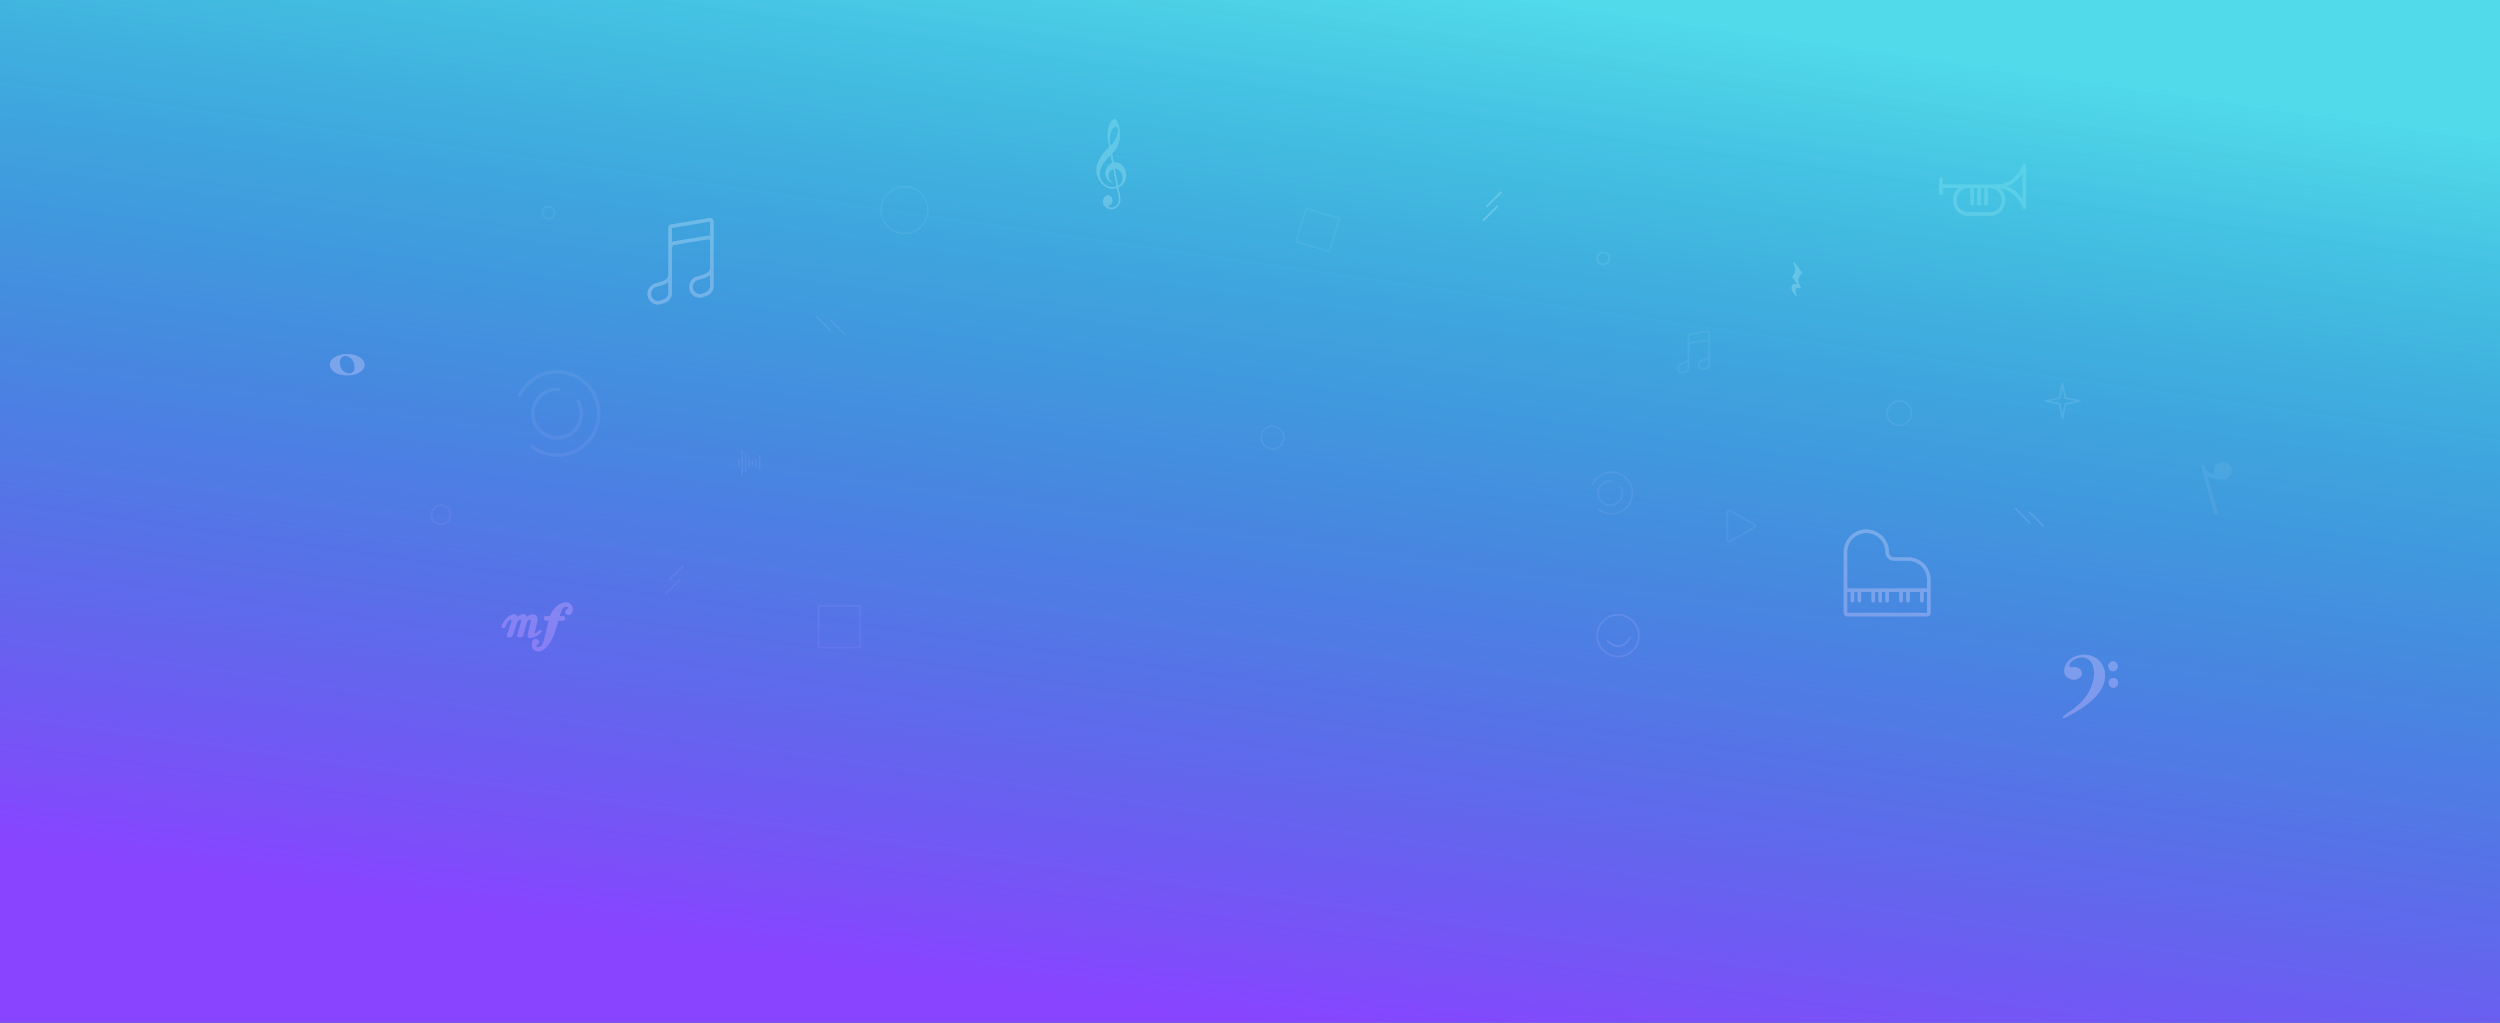 <svg width="1440" height="589" xmlns="http://www.w3.org/2000/svg" xmlns:xlink="http://www.w3.org/1999/xlink"><rect width="100%" height="100%" fill="#333333" stroke="none"/><defs><path id="a" d="M0 0h1440v589H0z"/><linearGradient x1="92.916%" y1="14.786%" x2="16.272%" y2="94.463%" id="c"><stop stop-color="#FFF" stop-opacity=".72" offset="0%"/><stop stop-color="#FFF" stop-opacity=".72" offset="100%"/></linearGradient><linearGradient x1="96.501%" y1="27.478%" x2="2.391%" y2="76.428%" id="e"><stop stop-color="#FFF" stop-opacity=".86" offset="0%"/><stop stop-color="#FFF" offset="100%"/></linearGradient><path d="M953 40.3h-2v9a1 1 0 1 1-2 0v-9h-2v9a1 1 0 1 1-2 0v-9h-1.272c-3.697 0-6.728 3.031-6.728 6.729v.542c0 3.699 3.03 6.729 6.728 6.729h12.543c3.698 0 6.729-3.03 6.729-6.729v-.542c0-3.698-3.031-6.729-6.729-6.729H955v9a1 1 0 1 1-2 0v-9zm-14.817 0H929v3a1 1 0 1 1-2 0v-8a1 1 0 1 1 2 0v3h31c4.928 0 8.785-2.104 11.732-5.64a20.42 20.42 0 0 0 3.146-5.22c.091-.226.149-.382.173-.456.359-1.076 1.949-.818 1.949.316v24c0 1.134-1.59 1.392-1.949.316a8.794 8.794 0 0 0-.173-.456 20.42 20.42 0 0 0-3.146-5.22c-2.546-3.055-5.77-5.04-9.779-5.525A8.717 8.717 0 0 1 965 47.03v.542c0 4.803-3.926 8.729-8.729 8.729h-12.543c-4.802 0-8.728-3.926-8.728-8.729v-.542c0-2.7 1.242-5.125 3.183-6.729zM916 273h-6v5a1 1 0 1 1-2 0v-5h-2v5a1 1 0 1 1-2 0v-5h-6v5a1 1 0 1 1-2 0v-5h-2v5a1 1 0 1 1-2 0v-5h-2v5a1 1 0 1 1-2 0v-5h-6v5a1 1 0 1 1-2 0v-5h-2v5a1 1 0 1 1-2 0v-5h-2v12h46v-12h-2v5a1 1 0 1 1-2 0v-5zm-42-2h46v-5c0-6.075-4.925-11-11-11h-8a5 5 0 0 1-5-5c0-6.075-4.925-11-11-11s-11 4.925-11 11v21zM219 70.77a1 1 0 0 0-1.165-.985l-19.164 3.194A2 2 0 0 0 197 74.952v25.958c0 2.35-1.701 4.613-3.993 5.437l-1.993.717c-3.133 1.126-6.56-.581-7.677-3.825-1.089-3.158.55-6.648 3.656-7.766.143-.051.298-.103.467-.156.228-.072 2.582-.73 3.315-.977 2.84-.954 4.225-2.124 4.225-3.965V63.257a2 2 0 0 1 1.67-1.972l22-3.667A2 2 0 0 1 221 59.59v37.32c0 2.35-1.701 4.613-3.993 5.437l-1.993.717c-3.116 1.12-6.554-.564-7.645-3.731-1.115-3.235.5-6.736 3.624-7.86.143-.051.298-.103.467-.156.228-.072 2.582-.73 3.315-.977 2.84-.954 4.225-2.124 4.225-3.965V70.771zm0-2.828V59.59l-22 3.667v8.23c.405-.234.858-.4 1.343-.48l19.164-3.195a2.984 2.984 0 0 1 1.493.13zm-3.588 24.294c-.793.267-3.172.932-3.35.988-.146.046-.276.09-.392.131-2.081.749-3.173 3.114-2.41 5.326.73 2.12 3.018 3.241 5.077 2.501l1.993-.717c1.521-.547 2.67-2.075 2.67-3.555v-6.466c-.911.718-2.118 1.299-3.588 1.792zm-24 4c-.793.267-3.172.932-3.35.988-.146.046-.276.09-.392.131-2.07.745-3.177 3.102-2.443 5.233.76 2.202 3.04 3.338 5.11 2.594l1.993-.717c1.521-.547 2.67-2.075 2.67-3.555v-6.466c-.911.718-2.118 1.299-3.588 1.792zM872 285v-35c0-7.18 5.82-13 13-13s13 5.82 13 13a3 3 0 0 0 3 3h8c7.18 0 13 5.82 13 13v19a2 2 0 0 1-2 2h-46a2 2 0 0 1-2-2zM973.268 33.94c-2.043 2.452-4.503 4.304-7.401 5.36 2.898 1.056 5.358 2.908 7.401 5.36A21.96 21.96 0 0 1 975 47.05V31.55a21.96 21.96 0 0 1-1.732 2.391zM99 293.073c.01-.418.32-1.195.931-2.329.611-1.134 1.467-2.21 2.567-3.229 1.1-1.018 2.389-1.562 3.865-1.631.436.008.795.155 1.078.44.284.287.49.663.621 1.128a6.433 6.433 0 0 1 1.727-1.143 4.694 4.694 0 0 1 1.89-.425c.458.009.837.165 1.138.468.3.303.516.7.648 1.187a6.54 6.54 0 0 1 1.726-1.203 4.475 4.475 0 0 1 1.89-.452c.734.033 1.335.358 1.803.975a3.53 3.53 0 0 1 .724 2.118c-.001.11-.01.227-.027.349a5.805 5.805 0 0 1-.06.348l-1.525 6.492a.473.473 0 0 0-.044.218c.002.11.031.195.087.256.057.06.13.091.218.092.51-.072 1.026-.363 1.547-.871.52-.508.993-.799 1.416-.871.2.002.366.062.495.18.13.116.197.274.202.473-.084.522-.799 1.265-2.146 2.228-1.347.963-2.824 1.498-4.433 1.606-.458-.008-.805-.144-1.04-.408s-.353-.608-.354-1.03c.007-.21.036-.399.087-.566l1.7-7.189c.05-.225.08-.428.086-.61a.98.98 0 0 0-.141-.555c-.096-.147-.253-.224-.469-.229-.343.015-.68.16-1.013.436a2.154 2.154 0 0 0-.686.958l-2.178 7.581a1.596 1.596 0 0 1-.583.833 1.59 1.59 0 0 1-.942.343h-.959c-.285-.004-.509-.082-.67-.234a.792.792 0 0 1-.244-.593c0-.064.01-.122.027-.175l.06-.174 2.135-7.58a1.98 1.98 0 0 0 .13-.697c.001-.201-.044-.367-.136-.496-.092-.13-.235-.197-.43-.202-.363.015-.715.16-1.057.436a2.354 2.354 0 0 0-.73.958l-2.57 7.581a1.745 1.745 0 0 1-.643.833c-.306.22-.63.335-.969.343h-.959c-.263-.005-.466-.081-.61-.228a.773.773 0 0 1-.217-.556c-.008-.13.007-.261.043-.392l2.614-7.58c.051-.219.08-.436.087-.654.001-.222-.044-.4-.136-.534-.091-.134-.235-.203-.43-.207-.643.065-1.22.512-1.732 1.34a10.737 10.737 0 0 0-1.143 2.45c-.141.37-.35.644-.627.823a1.547 1.547 0 0 1-.855.267.876.876 0 0 1-.555-.17c-.147-.113-.224-.289-.229-.527zm32.653-3.66l-2.048 6.666c-.45 1.495-1.148 3.094-2.095 4.797-.946 1.703-2.057 3.167-3.333 4.39-1.276 1.225-2.633 1.865-4.07 1.923-1.073-.027-1.966-.399-2.68-1.117-.713-.718-1.083-1.624-1.11-2.717.001-.883.194-1.655.577-2.315.383-.66.946-1.006 1.688-1.04.557.013 1.012.194 1.367.545.355.35.538.793.55 1.328-.069.61-.345 1.014-.828 1.215-.482.2-.758.594-.827 1.182.009.21.11.345.305.403.194.058.426.083.697.076h.261c.903-.045 1.602-.457 2.097-1.236.494-.78.856-1.66 1.084-2.642l2.875-11.458h-1.612a1.26 1.26 0 0 1-.893-.37 1.26 1.26 0 0 1 0-1.787 1.26 1.26 0 0 1 .893-.37h2.31a14.123 14.123 0 0 1 3.643-5.463c1.647-1.54 3.482-2.348 5.506-2.423 1.072.028 1.966.408 2.679 1.138.713.73 1.084 1.644 1.111 2.74 0 .864-.186 1.63-.56 2.298-.376.668-.944 1.02-1.706 1.056a1.911 1.911 0 0 1-1.35-.566 1.911 1.911 0 0 1-.567-1.35c.07-.588.345-.982.828-1.182.483-.201.759-.606.828-1.215-.01-.19-.11-.311-.3-.365a2.226 2.226 0 0 0-.658-.07h-.305c-1.101.07-1.906.66-2.413 1.77a18.458 18.458 0 0 0-1.204 3.632h1.83a1.26 1.26 0 0 1 .893 2.157 1.26 1.26 0 0 1-.893.37h-2.57zM5.049 147.443C2.227 146.572 0 144.212 0 142.09c0-6.009 12.906-8.386 18.236-3.36 5.764 5.436-3.642 11.65-13.187 8.712zm8.608-1.51c1.57-2.397.07-7.145-2.65-8.384-3.995-1.82-6.443 1.281-4.78 6.053 1.151 3.3 5.833 4.77 7.43 2.33zM448.991 16.604a69.956 69.956 0 0 1-.695-3.22 17.28 17.28 0 0 1-.301-3.246c0-.812.054-1.703.162-2.673.108-.97.305-1.915.591-2.835.286-.92.68-1.745 1.182-2.474a4.312 4.312 0 0 1 2.004-1.592.586.586 0 0 1 .232-.05c.108 0 .235.067.382.2.147.132.301.327.464.584.162.257.305.522.428.796.124.273.217.46.279.56.417.845.722 1.744.915 2.697.193.954.305 1.903.336 2.848a22.052 22.052 0 0 1-.22 4.228 14.359 14.359 0 0 1-1.263 4.078c-.216.398-.437.8-.66 1.206-.225.406-.491.8-.8 1.181l-.336.36-.498.536c-.17.182-.32.352-.452.51-.131.157-.197.252-.197.285l.95 4.974c.006.033.475 0 .475 0 .906.012 1.866.17 2.7.522a6.32 6.32 0 0 1 2.073 1.642 8.686 8.686 0 0 1 1.39 2.35c.348.87.522 1.753.522 2.648 0 .895-.124 1.807-.37 2.736-.634 1.757-1.646 3.059-3.036 3.904-.155.1-.375.212-.66.336-.286.124-.398.32-.337.584.371 1.807.622 3.05.754 3.73.13.682.227 1.56.29 2.637.06 1.03-.105 1.955-.5 2.783-.393.832-.922 1.507-1.586 2.028-.665.524-1.271.828-1.82.922-.548.091-.922.135-1.123.135a5.165 5.165 0 0 1-2.04-.423 5.059 5.059 0 0 1-2.062-1.516c-.556-.681-.834-1.51-.834-2.486 0-.615.166-1.246.498-1.892.333-.647.769-1.111 1.31-1.39.602-.333 1.147-.424 1.633-.277.487.151.888.434 1.205.848.317.414.537.916.66 1.503.124.59.117 1.14-.023 1.654-.139.515-.42.95-.845 1.306-.425.357-1.016.517-1.773.486.309.596.741.973 1.298 1.13.556.16 1.127.17 1.714.037a4.707 4.707 0 0 0 1.657-.734c.518-.355.923-.74 1.217-1.155.185-.298.324-.687.417-1.167.093-.484.147-.983.162-1.507.015-.52 0-.929-.046-1.217a89.158 89.158 0 0 0-.232-1.356 621.772 621.772 0 0 0-.88-3.782c-.062-.164-.229-.218-.499-.16-.27.058-.498.112-.683.16-1.329.185-2.441.1-3.337-.247a8.655 8.655 0 0 1-3.673-2.126c-1.058-1.02-1.908-2.255-2.549-3.706-.64-1.45-.961-2.553-.961-3.307v-1.43c0-1.343.216-2.603.648-3.78a27.886 27.886 0 0 1 2.908-5.073 29.218 29.218 0 0 1 3.835-4.303zm2.318 12.634a4.032 4.032 0 0 0-1.877 1.343 4.301 4.301 0 0 0-.904 2.064 4.287 4.287 0 0 0 .266 2.213c.286.73.823 1.318 1.61 1.766.186 0 .302.083.349.248.046.166-.024.249-.209.249a4.31 4.31 0 0 1-1.993-1.02c-1.066-.945-1.653-2.163-1.76-3.655a6.138 6.138 0 0 1 .196-2.164c.193-.696.46-1.335.8-1.915a7.021 7.021 0 0 1 1.482-1.591c.031-.034.12-.108.267-.224.147-.116.29-.224.429-.323.139-.1.347-.257.625-.473l-.857-4.427a30.52 30.52 0 0 0-2.248 2.25 21.8 21.8 0 0 0-2.016 2.6 13.384 13.384 0 0 0-1.448 2.897 9.53 9.53 0 0 0-.545 3.22c0 1.045.205 2.027.615 2.947.409.92.953 1.72 1.633 2.4a7.633 7.633 0 0 0 2.352 1.604c.888.39 1.788.585 2.7.585a18.525 18.525 0 0 0 1.24-.174c.285-.05.548-.104.787-.162.24-.058.36-.12.36-.186l-.14-.697c-.602-3.266-1.174-6.391-1.714-9.375zm.81-.1l1.9 9.873c1.098-.448 1.839-1.214 2.225-2.3a6.274 6.274 0 0 0 .267-3.308 6.033 6.033 0 0 0-1.472-2.972c-.772-.862-1.745-1.293-2.92-1.293zm-2.432-13.304c.478-.266.923-.664 1.332-1.194.41-.53.788-1.099 1.135-1.704.348-.605.65-1.222.904-1.853.255-.63.46-1.201.614-1.715.17-.547.286-1.16.348-1.84.061-.68-.039-1.252-.301-1.717-.186-.414-.43-.654-.73-.72a1.543 1.543 0 0 0-.904.074 2.614 2.614 0 0 0-.858.56c-.27.256-.467.484-.59.683-.34.647-.638 1.368-.893 2.164-.254.796-.428 1.62-.52 2.474a12.557 12.557 0 0 0-.036 2.462c.07.788.236 1.563.499 2.326zm548.399 329.57c0-.404 1.94-2.062 4.311-3.686 5.098-3.492 8.78-7.313 10.922-11.333 4.91-9.22 3.355-18.832-3.19-19.71-3.62-.486-8.203 2.156-8.203 4.728 0 .954.244 1.03 2.898.912 3.247-.145 5.444 3.016 3.686 5.304-2.776 3.617-9.464 1.54-9.464-2.94 0-3.925 2.388-7.05 6.593-8.622 8.997-3.367 17.562 2.84 16.812 12.182-.614 7.658-7.282 14.81-20.225 21.695-3.071 1.633-4.14 2.013-4.14 1.47zm31.728-29.626c0 1.558-1.206 2.822-2.694 2.822s-2.694-1.264-2.694-2.822c0-1.559 1.206-2.823 2.694-2.823s2.694 1.264 2.694 2.823zm.186 9.542c0 1.559-1.206 2.822-2.694 2.822s-2.694-1.263-2.694-2.822c0-1.559 1.206-2.822 2.694-2.822s2.694 1.263 2.694 2.822zM848 89.158l-.117.133c-3.06 3.489-2.149 5.288-1.184 7.192.231.457.47.928.658 1.426l-.375.196-.003.01-.01-.003h-.002l-.001-.001c-1.206-.415-2.029-.37-2.444.134-.804.978.037 3.467.493 4.248l-.224.187c-2.264-1.928-3.007-4.196-2.739-5.588.14-.724.541-1.233 1.131-1.431.677-.228 1.533-.03 2.48.555l-3.283-4.78.109-.13c2.433-2.877 1.58-5.065.677-7.382l-.084-.214c-.08-.179.065-.257.248-.355l.057-.03.108-.325L848 89.158zm-173.854-46.71a.5.5 0 1 1 .708.707l-8 8a.5.5 0 1 1-.708-.708l8-8zm-2 8a.5.5 0 1 1 .708.707l-8 8a.5.5 0 1 1-.708-.708l8-8z" id="d"/><linearGradient x1="82.673%" y1="7.398%" x2="50%" y2="100%" id="g"><stop stop-color="#51DAEA" offset="0%"/><stop stop-color="#2898D1" stop-opacity="0" offset="100%"/></linearGradient><path id="f" d="M0 0h1440v589H0z"/><linearGradient x1="50%" y1="100%" x2="82.673%" y2="7.398%" id="i"><stop stop-color="#84F" offset="0%"/><stop stop-color="#2898D1" stop-opacity="0" offset="100%"/></linearGradient><path id="h" d="M0 0h1440v589H0z"/></defs><g fill="none" fill-rule="evenodd"><mask id="b" fill="#fff"><use xlink:href="#a"/></mask><use fill="#2898D1" xlink:href="#a"/><g mask="url(#b)"><g opacity=".24"><path d="M972.5 206.682c0 2.188-3.04 2.555-4.334 3.02-1.294.465-1.98 1.927-1.525 3.249.471 1.369 1.903 2.07 3.197 1.605l.996-.358c.937-.337 1.666-1.275 1.666-2.248v-18.827a.5.5 0 0 1 .418-.493l11-1.833a.5.5 0 0 1 .582.493v18.66c0 .973-.729 1.91-1.666 2.248l-.996.358c-1.294.465-2.726-.236-3.181-1.558-.471-1.37.215-2.831 1.509-3.296 1.294-.465 4.334-.832 4.334-3.02" stroke="#FFF" stroke-linecap="round" stroke-linejoin="round"/><path d="M972.5 198.97a1.5 1.5 0 0 1 1.253-1.479l9.582-1.598a1.001 1.001 0 0 1 1.165.987M920.95 293.54c2.02 1.54 4.55 2.46 7.29 2.46 6.63 0 12-5.37 12-12s-5.37-12-12-12c-4.7 0-8.77 2.7-10.74 6.63" stroke="#FFF" stroke-linecap="round" stroke-linejoin="round"/><path d="M933.53 280.45c.62 1.04.97 2.25.97 3.55 0 3.87-3.13 7-7 7s-7-3.13-7-7 3.13-7 7-7c.12 0 .25 0 .37.02" stroke="#FFF" stroke-linecap="round" stroke-linejoin="round"/><path d="M306.32 257.28c4.04 3.08 9.1 4.92 14.58 4.92 13.26 0 24-10.74 24-24s-10.74-24-24-24c-9.4 0-17.54 5.4-21.48 13.26" stroke="#FFF" stroke-width="2" stroke-linecap="round" stroke-linejoin="round"/><path d="M254 302a5.5 5.5 0 1 1 0-11 5.5 5.5 0 0 1 0 11z" stroke="#FFF" stroke-linecap="round" stroke-linejoin="round"/><path d="M332.96 231.1a13.79 13.79 0 0 1 1.94 7.1c0 7.74-6.26 14-14 14s-14-6.26-14-14 6.26-14 14-14c.24 0 .5 0 .74.04" stroke="#FFF" stroke-width="2" stroke-linecap="round" stroke-linejoin="round"/><path stroke="#FFF" stroke-linecap="round" stroke-linejoin="round" d="M765.614 145l-19.114-5.885L752.385 120l19.115 5.886zM427.5 259.5v14M429.5 271.5v-10M431.5 263.5v6M433.5 265.5v2M435.5 264.5v4M437.5 270.5v-8M425.5 264.5v4M1101 238a7 7 0 1 1-14 0 7 7 0 0 1 14 0z"/><path d="M1280.353 266a5.152 5.152 0 0 0-5.147 5.147c0 .607.11 1.186.305 1.728-3.505-.014-4.352-1.85-5.224-3.777-.237-.521-.484-1.057-.78-1.54a5.98 5.98 0 0 1-.026-.089l-.02.005a.032.032 0 0 0-.004-.006l-.077.03-1.88.543.232.801c.058.225.12.448.19.662 3.107 10.754 7.413 25.815 7.578 26.816l1.023-.115h1.03c0-.475-2.073-7.913-6.167-22.133 2.32 1.596 5.319 2.238 8.104 2.238.239 0 .47-.015.704-.024.053.002.106.008.16.008a5.153 5.153 0 0 0 5.146-5.147 5.152 5.152 0 0 0-5.147-5.147" fill="#FFF"/><path d="M312.5 122.5a3.5 3.5 0 1 1 7 0 3.5 3.5 0 0 1-7 0zM726.5 252a6.5 6.5 0 1 1 13 0 6.5 6.5 0 0 1-13 0zM534.5 121c0 7.456-6.044 13.5-13.5 13.5s-13.5-6.044-13.5-13.5 6.044-13.5 13.5-13.5 13.5 6.044 13.5 13.5zM470.5 182.5l8 8M478.5 184.5l8 8M471.5 373h24v-24h-24zM995 294.974v16.052c0 .752.839 1.22 1.505.838l14.003-8.025a.96.96 0 0 0 0-1.677l-14.004-8.026c-.665-.381-1.504.086-1.504.838zM393.5 326l-8 8M391.5 334l-8 8" stroke="#FFF" stroke-linecap="round" stroke-linejoin="round"/></g><path d="M1188.49 241.098c-.107.536-.873.536-.98 0l-1.6-8.006-8.008-1.602c-.536-.107-.536-.873 0-.98l8.007-1.6 1.6-8.008c.108-.536.874-.536.981 0l1.602 8.007 8.006 1.6c.536.108.536.874 0 .981l-8.006 1.602-1.602 8.006zm.687-8.53a.5.5 0 0 1 .392-.391l5.881-1.177-5.881-1.176a.5.5 0 0 1-.392-.392L1188 223.55l-1.176 5.882a.5.5 0 0 1-.392.392L1180.55 231l5.882 1.177a.5.5 0 0 1 .392.392l1.176 5.881 1.177-5.881zM932 378.65c-6.904 0-12.5-5.596-12.5-12.5s5.596-12.5 12.5-12.5 12.5 5.596 12.5 12.5-5.596 12.5-12.5 12.5zm0-1c6.351 0 11.5-5.149 11.5-11.5s-5.149-11.5-11.5-11.5-11.5 5.149-11.5 11.5 5.149 11.5 11.5 11.5zm-6.345-8.142a.5.5 0 0 1 .69-.724c4.765 4.549 8.973 3.527 12.226-1.895a.5.5 0 1 1 .858.514c-3.56 5.933-8.505 7.134-13.774 2.105zM927.5 148.8a4 4 0 1 1-8 0 4 4 0 0 1 8 0zm-1 0a3 3 0 1 0-6 0 3 3 0 0 0 6 0zm234.146 144.554a.5.5 0 1 1 .708-.708l8 8a.5.5 0 1 1-.708.708l-8-8zm8 2a.5.5 0 1 1 .708-.708l8 8a.5.5 0 1 1-.708.708l-8-8z" fill="#FFF" fill-rule="nonzero" opacity=".4"/><g fill-rule="evenodd" transform="translate(190 68)"><use fill="url(#c)" xlink:href="#d"/><use fill="url(#e)" style="mix-blend-mode:soft-light" xlink:href="#d"/></g></g><use fill="url(#g)" opacity=".5" style="mix-blend-mode:overlay" xlink:href="#f"/><use fill="url(#i)" opacity=".5" style="mix-blend-mode:overlay" xlink:href="#h"/></g></svg>
